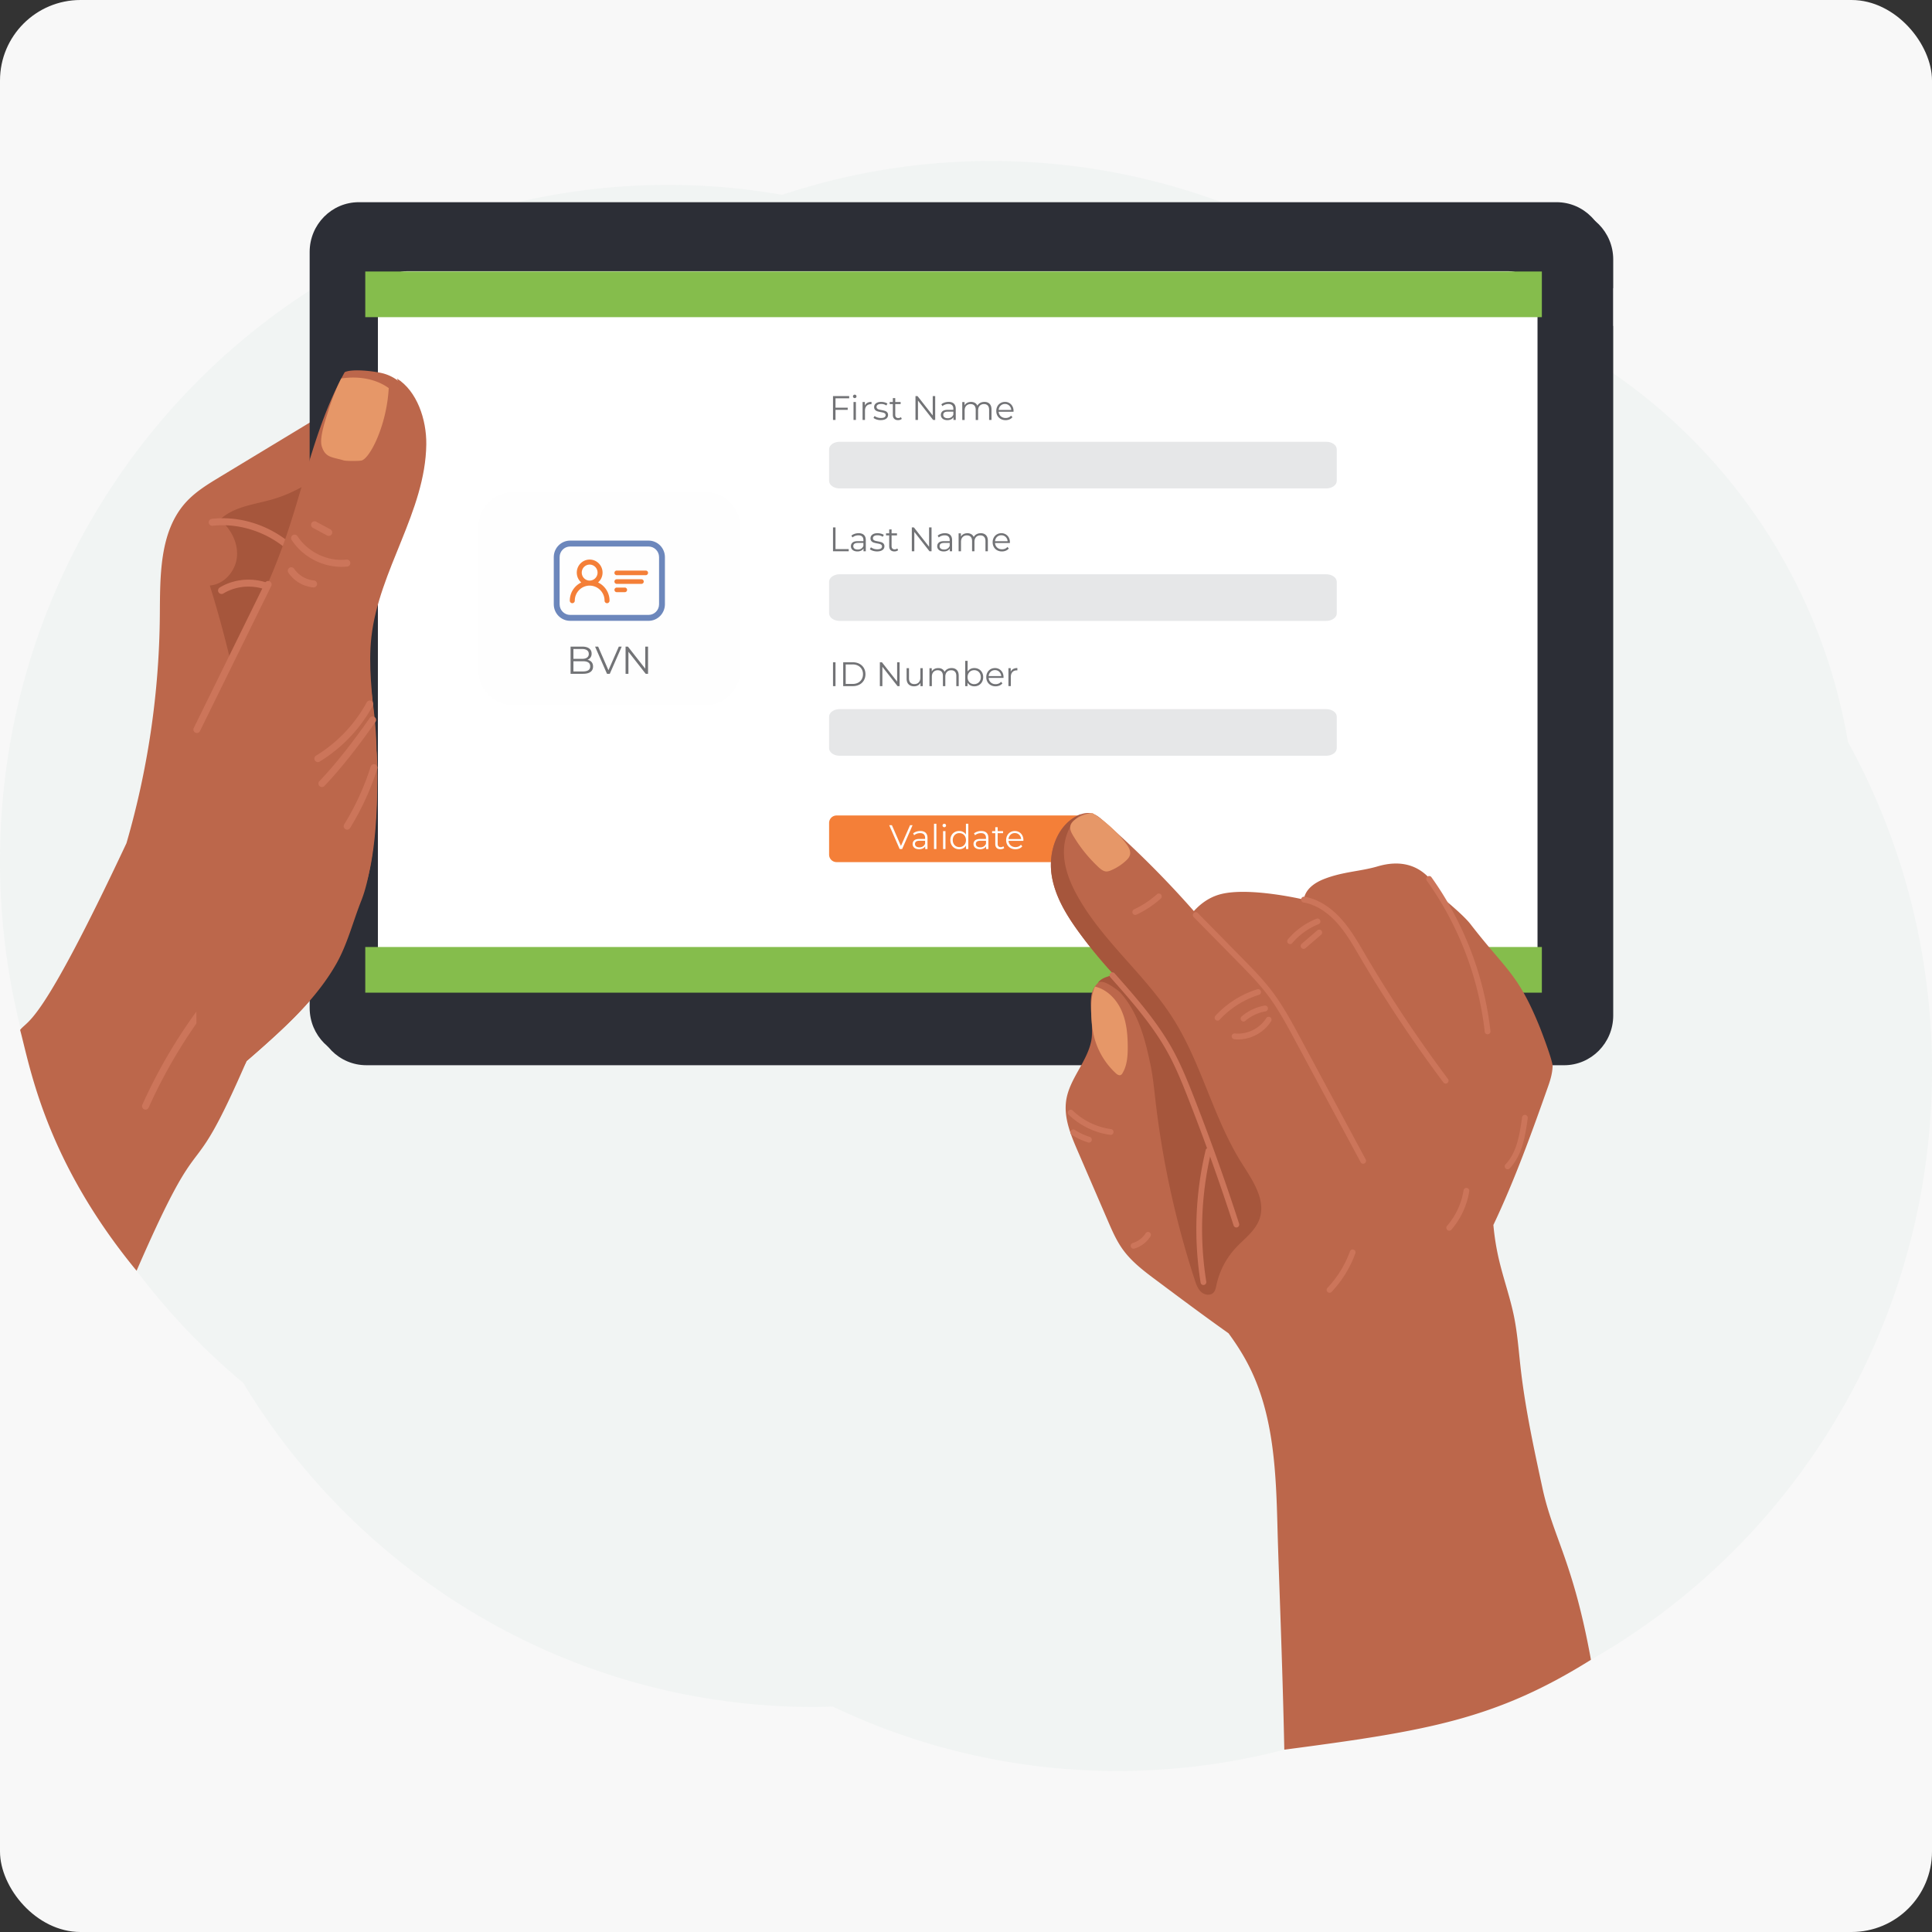 <svg width="240" height="240" viewBox="0 0 240 240" fill="none" xmlns="http://www.w3.org/2000/svg">
  <rect x="0" y="0" width="240" height="240" fill="#333333" stroke="none"/>
  <rect width="240" height="240" rx="10" fill="#F8F8F8"/>
  <path d="m41.765 179.713 41.305 11.315 3.876-10.552a14.851 14.851 0 0 1 7.773-8.385c3.383-1.549 7.935-4.358 12.35-9.368 8.589-9.751 13.147-20.211 13.147-20.211l-28.95-.141s2.605-16.377-11.783-38.128a12.427 12.427 0 0 1-2-7.913l1.363-15.863s9.778-11.051 3.78-24.76c0 0-5.737-8.032-8.014-5.092 0 0-17.326 41.73-18.905 47.936-1.577 6.203-3.68 10.103-1.577 29.604.556 5.162.756 9.467.749 13.009a46.575 46.575 0 0 1-4.387 19.645l-8.728 18.906v-.002Z" fill="#BC674B"/>
  <path d="M240 132.941c0-14.799-3.798-28.697-10.439-40.77-5.083-30.026-29.144-53.489-59.257-57.307C156.905 25.499 140.663 20 123.144 20a82.12 82.12 0 0 0-25.973 4.2 82.569 82.569 0 0 0-14.105-1.233C37.19 22.967 0 60.577 0 106.973c0 26.09 11.76 49.402 30.21 64.81 14.592 24.15 40.9 40.27 70.93 40.27.775 0 1.543-.039 2.314-.058A81.968 81.968 0 0 0 138.86 220a82.233 82.233 0 0 0 22.641-3.184c43.751-2.4 78.499-39.03 78.499-83.875Z" fill="#F1F4F3"/>
  <path d="M21.637 140.723a.435.435 0 0 1-.389-.617 64.742 64.742 0 0 1 10.208-15.959c.516-.595 1.047-1.188 1.565-1.759 1.666-1.845 3.386-3.757 4.678-5.901a.425.425 0 0 1 .588-.146.438.438 0 0 1 .146.596c-1.337 2.22-3.085 4.16-4.775 6.034-.517.571-1.049 1.159-1.557 1.747a64.088 64.088 0 0 0-10.071 15.747.425.425 0 0 1-.391.257l-.002.001Z" fill="#CC755A"/>
  <path d="M45.888 98.771c-.122-.005-.264-.017-.346-.117-.049-.067-.056-.159-.064-.244a34.46 34.46 0 0 1 .732-9.915c.137-.605.3-1.23.694-1.706 3.016-3.612 10.605.8 11.057 4.788.227 2.009-.61 4.967-1.972 6.464-1.938 2.131-7.49.825-10.1.73Z" fill="#EAAC81"/>
  <path d="M44.883 111.875c2.097-5.261 2.097-16.723 1.91-18.342-.255-2.205-.723-4.386-.893-6.601-.972-12.572 7.572-24.9 4.768-37.186-.33-1.441-1.227-3.144-2.683-3.007A76808.92 76808.92 0 0 1 27.3 59.255c-1.5.908-3.02 1.834-4.203 3.136-3.315 3.647-3.203 9.172-3.242 14.127a104.493 104.493 0 0 1-4.146 28.227C4.982 127.583 3.58 126.583 2.499 127.939c1.246 4.627 3.142 16.161 14.467 29.919 8.75-20.117 6.153-8.766 13.664-26.051.607-.517 1.2-1.039 1.793-1.563 3.511-3.12 7.007-6.397 9.34-10.49 1.399-2.457 2.075-5.248 3.122-7.879h-.002Z" fill="#BC674B"/>
  <path d="M35.566 97.756A128.91 128.91 0 0 0 47.59 63.248c.727-3.727 1.256-7.758-.358-11.19-3.833 4.142-7.983 8.403-13.372 9.967-2.277.662-4.84.887-6.548 2.544 1.37 1.108 2.292 2.871 2.118 4.638-.175 1.765-1.615 3.408-3.366 3.524a141.716 141.716 0 0 1 4.87 21.321c.37 2.493.743 5.158 2.393 7.045.964-.936 1.618-2.145 2.24-3.342v.001Z" fill="#A6563C"/>
  <path d="M37.602 70.151a.423.423 0 0 1-.337-.17c-2.513-3.29-6.776-5.121-10.861-4.667a.426.426 0 0 1-.471-.383.43.43 0 0 1 .378-.48c4.374-.488 8.941 1.475 11.632 5a.436.436 0 0 1-.341.7Zm-3.214 3.739a.408.408 0 0 1-.228-.068c-1.911-1.237-4.5-1.27-6.438-.083a.435.435 0 0 1-.448-.743c2.215-1.353 5.165-1.316 7.344.094a.435.435 0 0 1-.232.8h.002ZM54.3 95.102a.437.437 0 0 1-.361-.198 10.696 10.696 0 0 1-1.163-9.016.43.43 0 0 1 .544-.276.437.437 0 0 1 .273.548c-.887 2.71-.476 5.88 1.064 8.27a.435.435 0 0 1-.357.672Zm-36.224 42.74a.436.436 0 0 1-.389-.618 64.752 64.752 0 0 1 10.207-15.958c.517-.595 1.048-1.188 1.565-1.759 1.666-1.845 3.386-3.757 4.678-5.902a.426.426 0 0 1 .589-.145.438.438 0 0 1 .146.596c-1.337 2.22-3.085 4.16-4.776 6.033-.516.572-1.049 1.16-1.556 1.748a64.087 64.087 0 0 0-10.072 15.747.425.425 0 0 1-.39.256l-.002.002Z" fill="#CC755A"/>
  <path fill-rule="evenodd" clip-rule="evenodd" d="M194.294 132.325H45.509c-3.374 0-6.109-2.767-6.109-6.175V32.237c0-3.411 2.735-6.178 6.109-6.178h148.785c3.374 0 6.106 2.767 6.106 6.177v3.57c-.005-.008-.012-.017-.016-.027v4.694c.005.01.012.021.016.031v85.648c0 3.407-2.732 6.175-6.106 6.175v-.002Z" fill="#2C2E36"/>
  <path fill-rule="evenodd" clip-rule="evenodd" d="M193.363 25.118H44.573c-3.37 0-6.106 2.764-6.106 6.176v93.911c0 3.412 2.735 6.177 6.105 6.177h148.791c3.37 0 6.106-2.766 6.106-6.177v-93.91c0-3.413-2.736-6.177-6.106-6.177Z" fill="#2C2E36"/>
  <path d="M187.37 33.688H50.57c-2.003 0-3.626 1.641-3.626 3.667v81.791c0 2.026 1.623 3.668 3.626 3.668h136.8c2.003 0 3.626-1.642 3.626-3.668v-81.79c0-2.027-1.623-3.668-3.626-3.668Z" fill="#fff"/>
  <path d="M191.536 39.399H45.375v-5.672h146.161v5.672Zm0 83.914H45.375v-5.673h146.161v5.673Z" fill="#85BD4C"/>
  <path d="M45.9 86.933a29.189 29.189 0 0 1 .061-4.927c-3.67 1.96-6.91 4.809-9.648 7.9a44.9 44.9 0 0 0-8.423 14.1c-1.955 5.273-2.967 10.882-3.332 16.487a78.295 78.295 0 0 0 .833 17.532c.227 1.422-2.775.727-2.466 2.141 1.641-3.942 6.412-5.38 7.704-8.36.607-.517 1.2-1.04 1.793-1.563 3.512-3.12 7.007-6.397 9.341-10.49 1.398-2.457 2.074-5.248 3.122-7.879 2.097-5.261 2.097-16.723 1.91-18.343-.255-2.205-.723-4.385-.893-6.6l-.002.002Z" fill="#BC674B"/>
  <path d="M24.413 114.966c-5.203-3.434-6.353-10.919-4.633-16.957 1.723-6.041 5.637-11.14 8.856-16.516A78.934 78.934 0 0 0 35.61 66.44c2.31-6.784 3.727-13.956 7.21-20.207.8-.39 3.013-.217 4.48.085 3.654.75 5.431 5.109 5.386 8.88-.104 8.346-5.893 15.646-6.82 23.942-.398 3.558.484 7.492.765 11.063.552 6.946-.284 14.039-4.207 19.767-3.926 5.727-12.239 8.805-18.01 4.996h-.002Z" fill="#BC674B"/>
  <path d="M48.289 48.21c-1.672-1.206-3.861-1.504-5.901-1.194a25.847 25.847 0 0 0-1.588 3.97c-.328 1.079-1.165 3.384-.828 4.462.447 1.43 1.285 1.315 2.707 1.74.346.102 1.845.089 2.2.025 1.008-.178 3.149-4.241 3.41-9.003Z" fill="#E69768"/>
  <path d="M50.378 56.115c-.585 4.384-2.154 8.522-3.73 12.618-1.13 2.94-2.272 5.88-3.159 8.907-.918 3.122-1.435 6.263-1.737 9.5-.51 5.533-1.967 10.91-2.832 16.387-.48 3.017-1.17 7.731-1.081 11.204.045 1.923 2.187 3.049 3.749 1.948 2.511-1.772 4.1-7.64 4.1-7.64s1.923-6.247.85-19.183c-.297-3.569-.8-7.156-.402-10.714.925-8.296 6.714-15.594 6.82-23.942.036-3.116-1.166-6.63-3.651-8.183 1.326 2.77 1.485 6.032 1.073 9.1v-.002Z" fill="#BC674B"/>
  <path d="M42.416 70.418c-2.427 0-4.84-1.28-6.182-3.334a.431.431 0 1 1 .719-.478c1.3 1.997 3.755 3.166 6.105 2.908a.435.435 0 0 1 .094.864 6.75 6.75 0 0 1-.736.04Zm-3.456 2.556h-.037a4.222 4.222 0 0 1-3.098-1.829.44.44 0 0 1 .115-.605.43.43 0 0 1 .598.114 3.398 3.398 0 0 0 2.458 1.453c.236.021.41.23.39.47a.432.432 0 0 1-.427.396v.001ZM24.453 91.055a.414.414 0 0 1-.19-.044.436.436 0 0 1-.191-.582l8.853-18.02c.105-.214.36-.3.573-.196.215.107.3.367.195.583l-8.853 18.02a.435.435 0 0 1-.386.24ZM40.834 66.57a.398.398 0 0 1-.199-.05l-1.764-.947a.434.434 0 0 1-.179-.587.426.426 0 0 1 .581-.18l1.765.948a.433.433 0 0 1-.205.817Zm-1.346 28.103a.432.432 0 0 1-.37-.21.44.44 0 0 1 .145-.598 17.611 17.611 0 0 0 6.293-6.615.428.428 0 0 1 .584-.17c.207.114.282.38.168.59a18.487 18.487 0 0 1-6.601 6.939.407.407 0 0 1-.22.063v.001Zm.498 3.098a.437.437 0 0 1-.307-.737c2.466-2.574 4.755-5.716 6.263-7.854a.425.425 0 0 1 .598-.103c.196.14.24.412.1.608-1.524 2.161-3.84 5.34-6.345 7.954a.42.42 0 0 1-.31.132Zm3.137 5.293a.435.435 0 0 1-.362-.663 32.37 32.37 0 0 0 3.289-7.17.427.427 0 0 1 .54-.28.43.43 0 0 1 .275.546 33.245 33.245 0 0 1-3.377 7.362.427.427 0 0 1-.366.205h.001Z" fill="#CC755A"/>
  <path fill-rule="evenodd" clip-rule="evenodd" d="M63.666 61.14H87.72c2.322 0 4.222 1.921 4.222 4.27v17.901c0 2.35-1.898 4.27-4.222 4.27H63.666c-2.323 0-4.223-1.92-4.223-4.27v-17.9c0-2.35 1.9-4.271 4.223-4.271Z" fill="#FEFEFE" stroke="#FFB311" stroke-width=".003" stroke-miterlimit="2.613"/>
  <path d="M74.292 72.358c.341-.299.56-.737.56-1.226 0-.894-.72-1.621-1.602-1.621-.883 0-1.6.727-1.6 1.62 0 .49.216.928.557 1.227a2.497 2.497 0 0 0-1.425 2.258c0 .173.14.315.31.315.171 0 .31-.142.31-.314 0-1.02.811-1.85 1.814-1.87.012 0 .023.003.035.003l.035-.002a1.861 1.861 0 0 1 1.814 1.868c0 .173.139.315.31.315.17 0 .309-.142.309-.314a2.5 2.5 0 0 0-1.425-2.26h-.002Zm-1.042-2.221c.54 0 .981.444.981.994a.99.99 0 0 1-.946.991.17.17 0 0 0-.07 0 .99.99 0 0 1-.947-.991c0-.55.44-.994.982-.994Z" fill="#F47F38"/>
  <path d="M80.57 77.12h-9.75c-1.118 0-2.028-.92-2.028-2.053v-5.86c0-1.131.91-2.051 2.028-2.051h9.75c1.118 0 2.028.92 2.028 2.052v5.86c0 1.13-.91 2.053-2.028 2.053Zm-9.75-9.23c-.717 0-1.302.59-1.302 1.318v5.86c0 .726.585 1.317 1.302 1.317h9.75c.717 0 1.302-.591 1.302-1.318v-5.86c0-.725-.585-1.317-1.302-1.317h-9.75Z" fill="#6C87BC"/>
  <path d="M80.22 70.878h-3.608a.286.286 0 0 0 0 .572h3.608c.157 0 .282-.13.282-.288a.283.283 0 0 0-.282-.284Zm-2.607 2.112h-1a.285.285 0 0 0-.283.286c0 .158.126.285.282.285h1.001a.285.285 0 0 0 0-.572Zm2.072-1.032h-3.073a.286.286 0 0 0 0 .572h3.073a.283.283 0 0 0 .283-.285.285.285 0 0 0-.283-.287Z" fill="#F47F38"/>
  <path d="M72.984 81.961c.22.048.388.144.508.287s.179.328.179.552c0 .29-.106.513-.318.669-.212.156-.524.234-.938.234h-1.537v-3.379h1.44c.374 0 .662.075.867.227.206.151.308.364.308.642a.806.806 0 0 1-.136.475.813.813 0 0 1-.374.292v.001Zm-1.752-1.341v1.225h1.065c.27 0 .478-.052.625-.157a.525.525 0 0 0 .219-.456c0-.2-.073-.351-.22-.456-.146-.104-.354-.157-.624-.157h-1.065Zm1.18 2.79c.298 0 .524-.052.676-.154.153-.104.23-.264.23-.483 0-.421-.302-.632-.907-.632h-1.179v1.269h1.18Zm4.818-3.084-1.48 3.377h-.347l-1.48-3.377h.381l1.279 2.934 1.289-2.934h.358Zm3.273 0v3.377h-.291l-2.147-2.74v2.74h-.354v-3.377h.291l2.153 2.74v-2.74h.348Zm23.286-30.851v1.165h1.516v.27h-1.516v1.259h-.31v-2.964h2.01v.27h-1.7Zm2.237.467h.297v2.227h-.297v-2.227Zm.151-.487a.208.208 0 0 1-.155-.064.21.21 0 0 1 0-.3.213.213 0 0 1 .155-.065.214.214 0 0 1 .218.209.213.213 0 0 1-.063.156.212.212 0 0 1-.155.064Zm1.26.923a.736.736 0 0 1 .312-.339c.138-.076.309-.115.513-.115v.292l-.071-.005c-.231 0-.413.072-.544.216-.132.144-.197.346-.197.606v1.134h-.298V49.94h.285v.437Zm1.969 1.812a1.62 1.62 0 0 1-.513-.08 1.129 1.129 0 0 1-.384-.196l.134-.238c.093.073.209.133.347.18.14.047.285.07.435.07.201 0 .35-.032.446-.095a.306.306 0 0 0 .145-.27.244.244 0 0 0-.079-.192.53.53 0 0 0-.201-.106 2.649 2.649 0 0 0-.323-.07 3.957 3.957 0 0 1-.431-.103.647.647 0 0 1-.279-.18.503.503 0 0 1-.115-.351c0-.186.077-.339.231-.457.153-.118.367-.178.64-.178.143 0 .285.019.428.057a1.2 1.2 0 0 1 .352.15l-.129.242a1.108 1.108 0 0 0-.649-.191c-.19 0-.333.034-.429.1a.313.313 0 0 0-.145.268c0 .085.027.153.081.203a.51.51 0 0 0 .204.112c.081.024.192.048.335.074.175.035.316.068.422.101a.622.622 0 0 1 .273.174.48.48 0 0 1 .114.339.54.54 0 0 1-.242.463c-.159.114-.383.171-.667.171l-.001.003Zm2.617-.157a.564.564 0 0 1-.207.116.82.82 0 0 1-.257.04c-.207 0-.365-.056-.477-.17-.113-.111-.169-.272-.169-.477v-1.347h-.393v-.253h.393v-.487h.298v.487h.67v.253h-.67v1.33c0 .133.033.233.098.304.066.069.16.103.283.103a.54.54 0 0 0 .178-.03.428.428 0 0 0 .148-.084l.105.216Zm4.15-2.828v2.964h-.256l-1.884-2.406v2.406h-.309v-2.964h.254l1.889 2.404v-2.404h.306Zm1.662.719c.287 0 .508.073.661.218.154.146.23.361.23.646v1.38h-.285v-.347a.688.688 0 0 1-.294.271 1.022 1.022 0 0 1-.463.098c-.246 0-.441-.06-.586-.178a.578.578 0 0 1-.218-.469.57.57 0 0 1 .203-.457c.136-.116.351-.174.647-.174h.699v-.135c0-.192-.053-.338-.159-.439-.106-.1-.261-.15-.464-.15-.141 0-.273.023-.402.07a1.041 1.041 0 0 0-.332.192l-.134-.224a1.17 1.17 0 0 1 .402-.221c.156-.053.321-.08.495-.08Zm-.105 2.03a.775.775 0 0 0 .431-.117.683.683 0 0 0 .268-.337v-.365h-.69c-.377 0-.566.133-.566.398 0 .13.049.233.147.307.097.075.235.112.41.112v.001Zm4.552-2.03c.276 0 .493.08.65.242.158.161.236.398.236.712v1.29h-.297v-1.26c0-.232-.055-.408-.165-.53-.111-.121-.267-.183-.467-.183-.229 0-.408.072-.54.215-.131.143-.196.34-.196.591v1.169h-.297v-1.261c0-.232-.055-.408-.165-.53-.111-.12-.268-.182-.472-.182a.7.7 0 0 0-.538.214c-.133.143-.199.34-.199.591v1.17h-.297v-2.228h.285v.407a.795.795 0 0 1 .327-.313c.14-.073.299-.11.482-.11.184 0 .343.04.479.118a.726.726 0 0 1 .303.351.86.86 0 0 1 .349-.344c.153-.084.326-.126.522-.126v-.003Zm3.62 1.225h-1.843a.8.8 0 0 0 .265.562c.159.142.36.214.603.214a.943.943 0 0 0 .376-.074.826.826 0 0 0 .297-.218l.167.194a.94.94 0 0 1-.367.272 1.234 1.234 0 0 1-.483.093c-.227 0-.426-.05-.601-.147a1.049 1.049 0 0 1-.408-.404 1.172 1.172 0 0 1-.146-.585c0-.216.047-.411.14-.583a1.02 1.02 0 0 1 .386-.402 1.07 1.07 0 0 1 .551-.144 1.019 1.019 0 0 1 .929.544c.093.172.138.366.138.587l-.004.093v-.002Zm-1.063-.966a.75.75 0 0 0-.535.206.81.81 0 0 0-.245.536h1.562a.81.81 0 0 0-.245-.536.75.75 0 0 0-.538-.206h.001Z" fill="#727376"/>
  <path fill-rule="evenodd" clip-rule="evenodd" d="M104.298 71.337h60.452c.719 0 1.306.422 1.306.935v3.923c0 .514-.586.935-1.306.935h-60.452c-.717 0-1.305-.42-1.305-.934v-3.924c0-.513.587-.935 1.305-.935Z" fill="#E6E7E8"/>
  <path d="M103.479 65.515h.31v2.694h1.642v.27h-1.952v-2.964Zm3.181.721c.287 0 .508.072.661.218.154.145.231.36.231.645v1.381h-.285v-.347a.69.69 0 0 1-.295.27 1.022 1.022 0 0 1-.463.098c-.246 0-.441-.06-.586-.177a.578.578 0 0 1-.218-.47.57.57 0 0 1 .203-.457c.136-.116.351-.173.647-.173h.699v-.136c0-.192-.053-.337-.159-.438-.106-.1-.261-.15-.464-.15-.14 0-.273.023-.402.07a.99.99 0 0 0-.331.192l-.134-.225c.11-.096.246-.17.401-.221.156-.053.321-.079.495-.079v-.001Zm-.105 2.028a.775.775 0 0 0 .431-.115.682.682 0 0 0 .268-.338v-.365h-.69c-.377 0-.565.134-.565.398 0 .131.048.233.146.307.097.075.235.112.41.112v.001Zm2.4.236c-.179 0-.35-.025-.513-.078a1.133 1.133 0 0 1-.384-.197l.134-.238c.093.073.208.133.347.18.14.047.285.07.435.07.201 0 .35-.032.446-.094a.306.306 0 0 0 .145-.27.244.244 0 0 0-.079-.192.531.531 0 0 0-.201-.106 2.687 2.687 0 0 0-.323-.07 3.96 3.96 0 0 1-.431-.104.648.648 0 0 1-.279-.18.503.503 0 0 1-.115-.35c0-.187.077-.34.23-.458.154-.118.368-.177.641-.177.143 0 .285.018.428.056a1.2 1.2 0 0 1 .352.15l-.129.242a1.109 1.109 0 0 0-.65-.19c-.19 0-.332.034-.428.1a.31.31 0 0 0-.145.267c0 .085.026.153.081.204.055.05.122.087.204.112.081.023.192.048.335.074.175.034.316.067.422.1a.62.62 0 0 1 .273.174.479.479 0 0 1 .113.34.54.54 0 0 1-.241.462c-.159.115-.383.172-.667.172l-.001.002Zm2.614-.156a.564.564 0 0 1-.207.116.82.82 0 0 1-.257.04c-.207 0-.365-.056-.477-.17-.112-.111-.168-.272-.168-.477v-1.347h-.394v-.253h.394v-.487h.297v.487h.67v.253h-.67v1.33c0 .133.033.234.099.304.065.069.159.103.282.103.061 0 .121-.01.178-.03a.44.44 0 0 0 .149-.084l.104.216Zm4.151-2.829v2.965h-.256l-1.884-2.406v2.406h-.31v-2.965h.255l1.889 2.406v-2.406h.306Zm1.66.721c.288 0 .508.072.662.218.153.145.23.36.23.645v1.381h-.285v-.347a.69.69 0 0 1-.295.27 1.02 1.02 0 0 1-.463.098c-.246 0-.441-.06-.586-.177a.578.578 0 0 1-.218-.47c0-.19.068-.342.204-.457.135-.116.35-.173.646-.173h.7v-.136c0-.192-.054-.337-.16-.438-.106-.1-.261-.15-.464-.15-.14 0-.273.023-.402.07a.99.99 0 0 0-.331.192l-.134-.225a1.17 1.17 0 0 1 .402-.221c.156-.053.32-.079.494-.079v-.001Zm-.105 2.028a.78.78 0 0 0 .432-.115.693.693 0 0 0 .268-.338v-.365h-.691c-.376 0-.565.134-.565.398 0 .131.049.233.146.307.097.075.235.112.41.112v.001Zm4.554-2.028c.276 0 .493.08.65.241.158.161.236.398.236.712v1.291h-.297v-1.261c0-.232-.055-.408-.166-.53-.11-.12-.266-.182-.466-.182-.229 0-.408.071-.54.214-.131.143-.196.34-.196.591v1.17h-.297V67.22c0-.232-.055-.408-.166-.53-.11-.12-.268-.182-.471-.182a.7.7 0 0 0-.538.214c-.133.143-.199.34-.199.592v1.169h-.297v-2.228h.285v.407a.8.8 0 0 1 .326-.313c.141-.073.3-.11.483-.11a.93.93 0 0 1 .478.119.722.722 0 0 1 .304.35.858.858 0 0 1 .349-.344c.153-.084.325-.126.522-.126v-.002Zm3.622 1.223h-1.843a.8.8 0 0 0 .265.561c.159.143.36.215.602.215a.944.944 0 0 0 .377-.074.827.827 0 0 0 .297-.218l.167.194a.949.949 0 0 1-.367.271 1.234 1.234 0 0 1-.483.094 1.21 1.21 0 0 1-.601-.147 1.049 1.049 0 0 1-.408-.404 1.172 1.172 0 0 1-.146-.585 1.2 1.2 0 0 1 .14-.584 1.02 1.02 0 0 1 .386-.401c.163-.096.347-.144.551-.144a1.02 1.02 0 0 1 .929.544c.093.171.138.366.138.586l-.004.094v-.002Zm-1.063-.966a.75.75 0 0 0-.535.206.81.81 0 0 0-.245.535h1.562a.81.81 0 0 0-.245-.535.75.75 0 0 0-.538-.206h.001Z" fill="#727376"/>
  <path fill-rule="evenodd" clip-rule="evenodd" d="M104.298 54.88h60.452c.719 0 1.306.42 1.306.935v3.922c0 .515-.586.937-1.306.937h-60.452c-.717 0-1.305-.422-1.305-.937v-3.922c0-.515.587-.935 1.305-.935Zm0 33.21h60.452c.719 0 1.306.422 1.306.938v3.92c0 .517-.586.935-1.306.935h-60.452c-.717 0-1.305-.42-1.305-.934v-3.921c0-.516.587-.938 1.305-.938Z" fill="#E6E7E8"/>
  <path d="M103.479 82.27h.31v2.963h-.31v-2.964Zm1.265 0h1.194c.309 0 .583.062.821.188.236.125.421.3.553.525.131.224.197.48.197.768a1.5 1.5 0 0 1-.197.769 1.372 1.372 0 0 1-.553.525 1.734 1.734 0 0 1-.821.188h-1.194v-2.964Zm1.177 2.692c.257 0 .481-.052.674-.155a1.11 1.11 0 0 0 .449-.428c.106-.182.159-.391.159-.63a1.22 1.22 0 0 0-.159-.629 1.11 1.11 0 0 0-.449-.427 1.415 1.415 0 0 0-.674-.155h-.866v2.423h.866Zm5.83-2.692v2.963h-.256l-1.884-2.406v2.406h-.311v-2.964h.256l1.888 2.405v-2.405h.307Zm2.876.736v2.227h-.284v-.407a.814.814 0 0 1-.323.316.955.955 0 0 1-.469.112c-.287 0-.514-.082-.68-.244-.166-.163-.249-.4-.249-.715v-1.29h.297v1.26c0 .235.058.413.172.534.114.122.278.182.49.182.232 0 .415-.07.548-.214.134-.143.201-.341.201-.595v-1.169h.297v.003Zm3.581-.017c.276 0 .493.08.65.241.159.161.237.398.237.712v1.291h-.298v-1.261c0-.232-.054-.408-.165-.53-.111-.12-.267-.182-.467-.182-.229 0-.408.071-.539.214-.132.143-.196.34-.196.591v1.17h-.298v-1.262c0-.232-.054-.408-.165-.53-.111-.12-.268-.182-.472-.182a.7.7 0 0 0-.538.214c-.133.143-.198.34-.198.592v1.168h-.298v-2.227h.285v.407a.796.796 0 0 1 .327-.313c.14-.073.299-.11.482-.11.184 0 .344.04.479.119a.726.726 0 0 1 .303.35.86.86 0 0 1 .35-.344 1.06 1.06 0 0 1 .521-.126v-.002Zm2.83 0c.207 0 .393.048.561.141.167.095.298.228.393.4.095.173.143.369.143.59 0 .22-.048.416-.143.588a1.026 1.026 0 0 1-.393.403 1.104 1.104 0 0 1-.561.144c-.184 0-.35-.04-.496-.118a.924.924 0 0 1-.355-.343v.44h-.285v-3.142h.298v1.338a.914.914 0 0 1 .354-.33c.144-.075.304-.111.484-.111Zm-.021 1.999a.836.836 0 0 0 .419-.109.779.779 0 0 0 .296-.306.957.957 0 0 0 .107-.454.96.96 0 0 0-.107-.453.759.759 0 0 0-.296-.307.837.837 0 0 0-.419-.108.827.827 0 0 0-.42.108.775.775 0 0 0-.294.307.945.945 0 0 0-.106.453c0 .17.035.32.106.454a.766.766 0 0 0 .294.306.826.826 0 0 0 .42.109Zm3.642-.776h-1.843a.8.8 0 0 0 .265.562c.159.142.36.214.602.214a.944.944 0 0 0 .377-.074.826.826 0 0 0 .297-.218l.167.195a.948.948 0 0 1-.367.27 1.234 1.234 0 0 1-.483.094 1.21 1.21 0 0 1-.601-.146 1.049 1.049 0 0 1-.408-.404 1.172 1.172 0 0 1-.146-.585c0-.217.046-.412.14-.584a1.02 1.02 0 0 1 .386-.402c.163-.096.347-.144.551-.144a1.02 1.02 0 0 1 .929.544c.093.172.138.366.138.587l-.004.093v-.002Zm-1.063-.966a.75.75 0 0 0-.535.206.81.81 0 0 0-.245.536h1.562a.81.81 0 0 0-.245-.536.75.75 0 0 0-.538-.206h.001Zm1.96.194a.736.736 0 0 1 .312-.338 1.05 1.05 0 0 1 .513-.115v.292l-.071-.005c-.231 0-.412.072-.544.216-.132.144-.197.346-.197.606v1.134h-.298v-2.227h.285v.438Z" fill="#727376"/>
  <path fill-rule="evenodd" clip-rule="evenodd" d="M103.917 101.302h29.763c.509 0 .924.422.924.935v3.923a.931.931 0 0 1-.924.935h-29.763a.931.931 0 0 1-.924-.935v-3.923c0-.515.415-.935.924-.935Z" fill="#F47F38"/>
  <path d="m113.363 102.511-1.297 2.963h-.306l-1.298-2.963h.335l1.122 2.574 1.131-2.574h.313Zm.962.719c.287 0 .508.073.661.218.154.146.231.361.231.646v1.38h-.285v-.347a.687.687 0 0 1-.295.271c-.13.065-.284.097-.463.097-.246 0-.441-.059-.586-.177a.577.577 0 0 1-.218-.469c0-.19.068-.343.204-.457.135-.116.35-.174.646-.174h.699v-.135c0-.193-.053-.338-.159-.439-.106-.1-.261-.15-.464-.15-.14 0-.273.023-.402.07a1.026 1.026 0 0 0-.331.192l-.134-.224c.11-.096.246-.17.402-.222.155-.053.32-.079.494-.079v-.001Zm-.105 2.029a.771.771 0 0 0 .431-.116.682.682 0 0 0 .268-.337v-.365h-.69c-.377 0-.565.133-.565.398 0 .13.048.233.146.307.097.075.235.112.41.112v.001Zm1.806-2.927h.297v3.142h-.297v-3.142Zm1.126.915h.298v2.227h-.298v-2.227Zm.151-.486a.206.206 0 0 1-.154-.064.209.209 0 0 1 0-.301.21.21 0 0 1 .154-.064c.061 0 .114.021.155.062.042.04.063.09.063.146a.21.21 0 0 1-.063.157.21.21 0 0 1-.155.064Zm2.985-.429v3.142h-.285v-.439a.908.908 0 0 1-.354.342 1.027 1.027 0 0 1-.496.118 1.11 1.11 0 0 1-.561-.144 1.025 1.025 0 0 1-.394-.403 1.196 1.196 0 0 1-.142-.588c0-.221.047-.417.142-.589a.992.992 0 0 1 .394-.4c.168-.095.354-.142.561-.142.179 0 .34.037.484.112a.936.936 0 0 1 .354.329v-1.338h.297Zm-1.109 2.897a.783.783 0 0 0 .71-.415.956.956 0 0 0 .107-.453.959.959 0 0 0-.107-.453.77.77 0 0 0-.294-.307.815.815 0 0 0-.416-.109.78.78 0 0 0-.715.416.945.945 0 0 0-.108.453c0 .17.037.32.108.453a.76.76 0 0 0 .293.307.836.836 0 0 0 .422.108Zm2.709-1.999c.288 0 .508.073.662.218.153.146.23.361.23.646v1.38h-.285v-.347a.687.687 0 0 1-.295.271 1.02 1.02 0 0 1-.463.097c-.246 0-.44-.059-.585-.177a.577.577 0 0 1-.218-.469.57.57 0 0 1 .203-.457c.135-.116.351-.174.647-.174h.699v-.135c0-.193-.054-.338-.16-.439-.106-.1-.26-.15-.464-.15-.14 0-.273.023-.402.07a1.036 1.036 0 0 0-.331.192l-.134-.224c.111-.096.246-.17.402-.222.156-.053.32-.079.494-.079v-.001Zm-.104 2.029a.771.771 0 0 0 .431-.116.693.693 0 0 0 .268-.337v-.365h-.691c-.376 0-.565.133-.565.398 0 .13.049.233.146.307.098.075.235.112.411.112v.001Zm2.963.08a.578.578 0 0 1-.207.116.822.822 0 0 1-.257.04c-.207 0-.366-.056-.478-.17-.112-.112-.168-.272-.168-.478v-1.346h-.393v-.254h.393v-.486h.297v.486h.67v.254h-.67v1.33c0 .132.033.233.099.303.066.069.159.104.282.104.061 0 .121-.01.178-.03a.42.42 0 0 0 .149-.085l.105.217v-.001Zm2.38-.885h-1.843a.804.804 0 0 0 .265.562c.159.143.36.214.603.214a.928.928 0 0 0 .376-.074.804.804 0 0 0 .297-.218l.167.195a.945.945 0 0 1-.367.271 1.227 1.227 0 0 1-.483.094c-.227 0-.426-.05-.601-.147a1.043 1.043 0 0 1-.408-.404 1.17 1.17 0 0 1-.146-.585c0-.217.047-.411.14-.584a1.02 1.02 0 0 1 .386-.401c.164-.096.348-.145.551-.145.203 0 .386.049.548.145.162.096.289.229.381.4.093.171.138.366.138.586l-.004.094v-.003Zm-1.063-.965a.753.753 0 0 0-.535.205.818.818 0 0 0-.245.536h1.562a.813.813 0 0 0-.245-.536.753.753 0 0 0-.538-.205h.001Z" fill="#FEFEFE"/>
  <path d="M133.617 101.443c.629-.354 1.377-.575 2.066-.377.517.148.938.507 1.344.861a122.348 122.348 0 0 1 11.279 11.252c.853-.943 1.888-1.675 3.112-2.041 3.524-1.053 10.565.613 10.565.613s-.042-1.56 2.488-2.554c2.339-.919 4.535-.945 6.661-1.572 6.02-1.775 7.776 3.687 7.776 3.687s2.823 2.274 3.751 3.476c4.457 5.774 5.9 6.096 8.633 12.851.01.01 1.586 4.061 1.576 4.799l.02.053-.023.024c-.026.792-.268 1.638-.533 2.382-2.046 5.795-4.174 11.705-6.819 17.273.129 1.443.358 2.875.687 4.285.554 2.369 1.382 4.67 1.87 7.056.431 2.125.585 4.298.83 6.452.571 5.011 1.637 9.948 2.704 14.876 1.331 6.164 3.795 9.048 6.028 21.345-11.911 7.45-20.46 8.846-38.092 11.168-.218-10.654-.707-22.234-.843-27.443-.18-6.864-.422-13.989-3.496-20.112-.734-1.471-1.621-2.85-2.592-4.174-3.019-2.139-5.984-4.352-8.948-6.566-1.545-1.151-3.111-2.33-4.229-3.906-.755-1.063-1.279-2.271-1.799-3.472l-3.77-8.723c-.864-2.002-1.747-4.143-1.411-6.301.405-2.61 2.514-4.664 3.084-7.243.354-1.597-.213-4.095.031-5.714.226-1.49 1.428-2.251 2.833-2.59a58.74 58.74 0 0 1-4.241-5.123c-1.627-2.213-3.142-4.639-3.532-7.37-.389-2.73.603-5.828 2.988-7.171l.002-.001Z" fill="#BC674B"/>
  <path d="M138.402 121.106a58.726 58.726 0 0 1-4.241-5.122c-1.627-2.214-3.142-4.639-3.532-7.37-.389-2.73.603-5.828 2.988-7.171.219-.123.451-.228.689-.308-1.405 1.042-2.14 2.895-2.142 4.677-.004 1.968.764 3.859 1.723 5.571 3.159 5.621 8.431 9.745 11.87 15.195 3.523 5.584 4.966 12.304 8.483 17.893 1.336 2.13 3.048 4.548 2.229 6.931-.519 1.515-1.93 2.492-3.01 3.669a9.82 9.82 0 0 0-2.356 4.595c-.068.315-.125.653-.342.889-.384.426-1.112.327-1.537-.054-.425-.381-.626-.951-.803-1.496a114.135 114.135 0 0 1-4.895-22.379c-.171-1.473-.313-2.954-.618-4.405-.681-3.237-1.49-6.303-3.634-8.803-.358-.415-1.646-1.301-2.179-1.407-.209-.041-.411-.111-.728.107.435-.66 1.305-.835 2.034-1.012h.001Z" fill="#A6563C"/>
  <path d="M137.98 108.129a1.39 1.39 0 0 1-.503.129c-.393.006-.734-.273-1.024-.544a17.74 17.74 0 0 1-3.142-3.905c-.22-.364-.429-.773-.352-1.181.064-.356.338-.634.628-.851a4.026 4.026 0 0 1 2.128-.773 16.08 16.08 0 0 1 4.12 3.722c.339.434.67.965.533 1.483-.077.284-.283.512-.5.713a6.322 6.322 0 0 1-1.888 1.206v.001Z" fill="#E69768"/>
  <path d="M169.342 144.564a.34.34 0 0 0 .171-.044.366.366 0 0 0 .142-.49l-8.167-15.175c-1.04-1.936-2.121-3.936-3.478-5.727-1.12-1.478-2.433-2.812-3.699-4.102l-5.517-5.609a.355.355 0 0 0-.507 0 .365.365 0 0 0 0 .511l5.518 5.609c1.249 1.274 2.545 2.591 3.638 4.031 1.325 1.746 2.388 3.722 3.416 5.633l8.167 15.176c.064.12.186.189.315.189l.001-.002Z" fill="#CC755A"/>
  <path d="M154.47 126.905a.355.355 0 0 0 .233-.088 5.147 5.147 0 0 1 2.506-1.182.363.363 0 0 0 .296-.418.36.36 0 0 0-.412-.296 5.87 5.87 0 0 0-2.854 1.347.364.364 0 0 0 .232.637h-.001Zm-.667 2.217c1.621 0 3.223-.869 4.096-2.259a.366.366 0 0 0-.109-.499.355.355 0 0 0-.494.112c-.814 1.301-2.382 2.066-3.896 1.902a.357.357 0 0 0-.393.32c-.02.2.123.377.32.398.157.017.319.025.476.025v.001Zm-2.556-2.333c.092 0 .19-.039.26-.115a11.29 11.29 0 0 1 4.886-3.093.358.358 0 0 0 .235-.452.356.356 0 0 0-.446-.239 11.992 11.992 0 0 0-5.197 3.288.364.364 0 0 0 .016.511.357.357 0 0 0 .245.098l.001.002Zm-10.223-13.134a.356.356 0 0 0 .152-.035 12.567 12.567 0 0 0 3.019-1.993.365.365 0 0 0 .033-.51.356.356 0 0 0-.505-.032 11.783 11.783 0 0 1-2.849 1.881.366.366 0 0 0-.174.479c.061.132.19.21.325.21h-.001Zm-3.057 27.326a.359.359 0 0 0 .354-.315.361.361 0 0 0-.308-.406 8.516 8.516 0 0 1-4.76-2.308.355.355 0 0 0-.505.011.366.366 0 0 0 .01.511 9.246 9.246 0 0 0 5.163 2.502l.048.004-.002.001Zm-2.698.957a.362.362 0 0 0 .107-.707 8.03 8.03 0 0 1-1.866-.872.354.354 0 0 0-.493.113.365.365 0 0 0 .112.498 8.648 8.648 0 0 0 2.034.95c.036.011.07.018.106.018Zm5.546 13.184a.34.34 0 0 0 .1-.016 3.614 3.614 0 0 0 1.998-1.513.366.366 0 0 0-.106-.5.356.356 0 0 0-.495.11 2.891 2.891 0 0 1-1.596 1.209.365.365 0 0 0-.245.45.36.36 0 0 0 .345.26h-.001Zm19.442-37.839c.1 0 .2-.043.271-.125a8.33 8.33 0 0 1 3.271-2.354.36.36 0 0 0 .2-.468.354.354 0 0 0-.46-.205 9.037 9.037 0 0 0-3.552 2.557.363.363 0 0 0 .272.597l-.002-.002Zm1.677.593a.362.362 0 0 0 .23-.085l1.95-1.673a.363.363 0 0 0 .041-.51.352.352 0 0 0-.503-.041l-1.95 1.673a.362.362 0 0 0 .232.636Z" fill="#CC755A"/>
  <path d="M179.586 134.608a.362.362 0 0 0 .285-.58 166.619 166.619 0 0 1-10.29-15.47l-.174-.295c-.822-1.406-1.674-2.861-2.784-4.1-.957-1.068-2.53-2.414-4.58-2.769a.353.353 0 0 0-.408.295.357.357 0 0 0 .29.417c1.846.319 3.287 1.558 4.167 2.541 1.063 1.187 1.897 2.608 2.7 3.983l.174.298a166.864 166.864 0 0 0 10.338 15.535.362.362 0 0 0 .284.144l-.002.001Zm5.211-6.123.038-.002a.36.36 0 0 0 .315-.399 40.871 40.871 0 0 0-7.329-19.111.352.352 0 0 0-.499-.08.36.36 0 0 0-.08.503 40.159 40.159 0 0 1 7.199 18.77c.02.184.174.32.356.32v-.001Zm-4.771 24.396c.099 0 .2-.042.271-.123a9.704 9.704 0 0 0 2.22-4.772.36.36 0 0 0-.297-.414.36.36 0 0 0-.409.3 8.909 8.909 0 0 1-2.053 4.409.364.364 0 0 0 .033.509c.068.06.151.091.235.091Zm-14.867 7.711a.352.352 0 0 0 .258-.111 13.814 13.814 0 0 0 2.949-4.784.362.362 0 0 0-.213-.463.356.356 0 0 0-.457.215 13.11 13.11 0 0 1-2.794 4.533.367.367 0 0 0 .01.511c.07.068.162.1.247.1v-.001Zm22.12-15.342a.36.36 0 0 0 .261-.112c1.502-1.589 1.903-3.764 2.242-6.236a.36.36 0 0 0-.303-.408.356.356 0 0 0-.402.309c-.323 2.346-.699 4.404-2.056 5.837a.366.366 0 0 0 .013.511.357.357 0 0 0 .245.099Zm-37.784 14.38.058-.005a.361.361 0 0 0 .294-.415 41.394 41.394 0 0 1 .618-16.168.359.359 0 0 0-.26-.436.355.355 0 0 0-.433.265 42.11 42.11 0 0 0-.63 16.456c.028.177.18.303.354.303h-.001Z" fill="#CC755A"/>
  <path d="M153.587 152.482a.365.365 0 0 0 .339-.474 276.434 276.434 0 0 0-5.688-15.907c-.723-1.835-1.506-3.777-2.489-5.582-1.95-3.575-4.666-6.645-7.295-9.614a.358.358 0 0 0-.507-.027.365.365 0 0 0-.026.51c2.601 2.939 5.291 5.977 7.2 9.48.963 1.768 1.74 3.687 2.452 5.5a276.533 276.533 0 0 1 5.672 15.865.36.36 0 0 0 .342.249Z" fill="#CC755A"/>
  <path d="M136.025 122.561c1.488.343 2.667 1.565 3.293 2.97.629 1.405.77 2.982.774 4.526.003 1.119-.075 2.293-.648 3.251a.558.558 0 0 1-.21.228c-.209.107-.45-.055-.625-.214a9.288 9.288 0 0 1-2.735-4.683c-.226-.957-.296-1.944-.319-2.927-.022-1.073.023-2.18.471-3.151h-.001Z" fill="#E69768"/>
</svg>